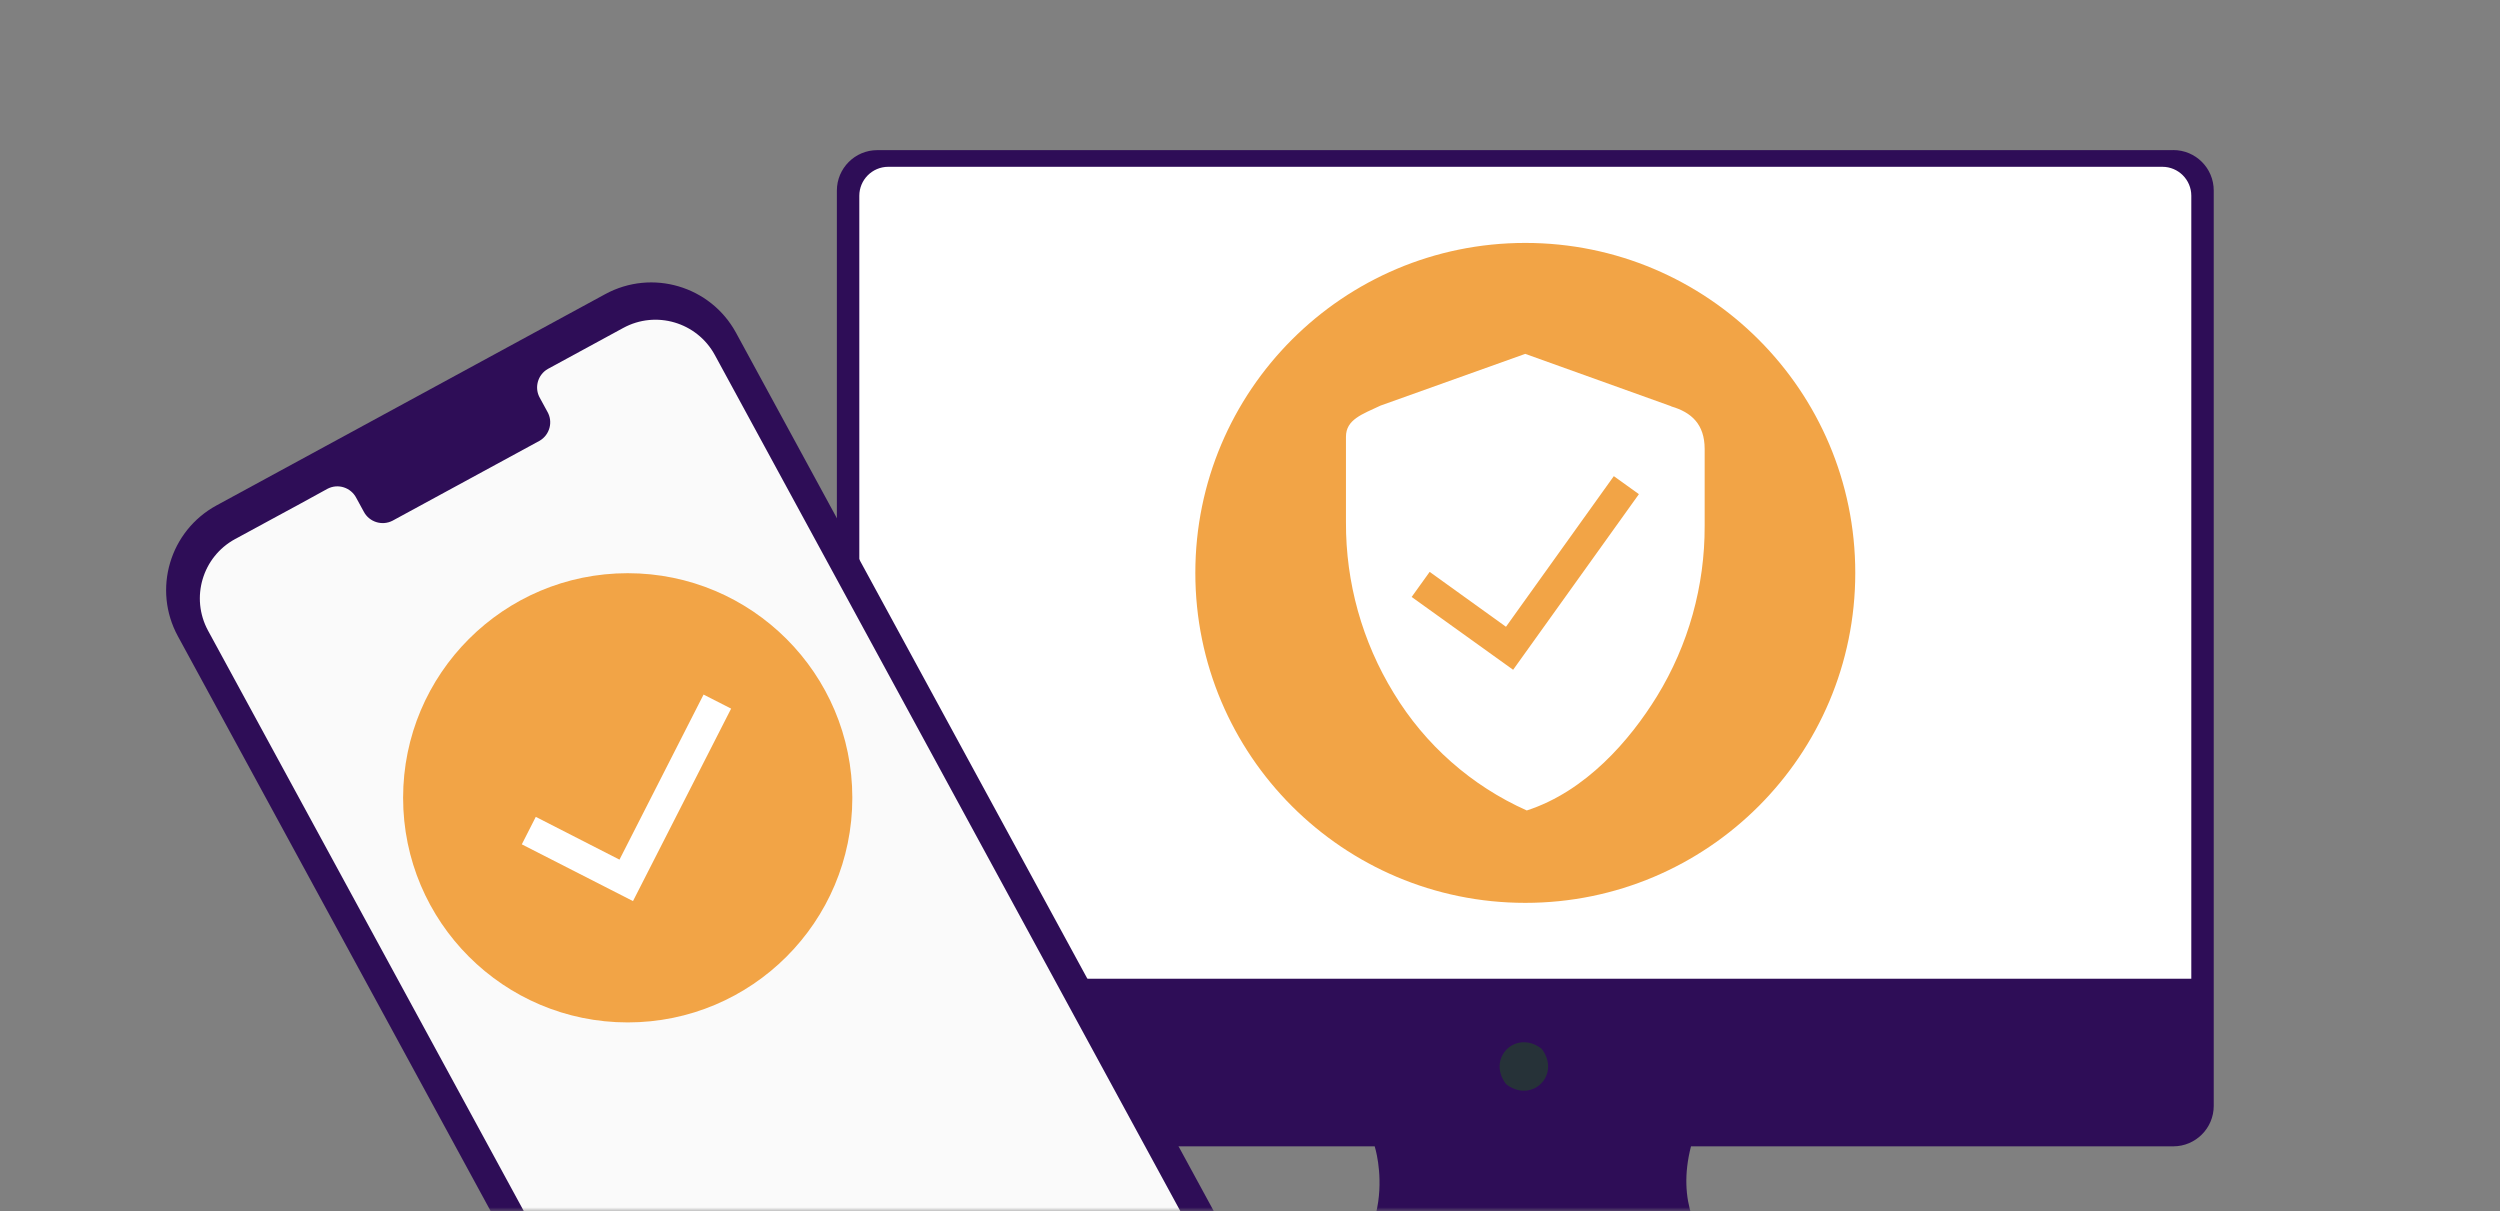<svg width="322" height="156" viewBox="0 0 322 156" fill="none" xmlns="http://www.w3.org/2000/svg">
<rect x="0" y="0" width="322" height="156" fill="#808080" stroke="none"/>
<mask id="mask0_526_27038" style="mask-type:luminance" maskUnits="userSpaceOnUse" x="0" y="0" width="322" height="156">
<path d="M314 0H8C3.582 0 0 3.582 0 8V148C0 152.418 3.582 156 8 156H314C318.418 156 322 152.418 322 148V8C322 3.582 318.418 0 314 0Z" fill="white"/>
</mask>
<g mask="url(#mask0_526_27038)">
<path d="M279.919 19.338H112.989C110.119 19.338 107.789 21.678 107.789 24.548V142.438C107.789 145.308 110.119 147.638 112.989 147.648H177.059C177.059 147.648 181.129 160.248 168.499 166.768H228.399C228.399 166.768 214.149 161.878 217.799 147.648H279.919C282.799 147.648 285.129 145.308 285.129 142.438V24.538C285.129 21.658 282.799 19.328 279.919 19.328V19.338Z" fill="#2E0D57"/>
<path d="M198.679 135.235C200.949 138.485 197.399 142.035 194.149 139.765C194.039 139.685 193.949 139.595 193.869 139.485C191.599 136.245 195.149 132.695 198.399 134.955C198.509 135.035 198.599 135.125 198.679 135.235Z" fill="#263238"/>
<path d="M114.39 21.484H278.51C280.57 21.484 282.24 23.154 282.24 25.214V126.064H110.68V25.214C110.68 23.164 112.34 21.494 114.39 21.484Z" fill="white"/>
<path d="M196.459 116.289C219.931 116.289 238.959 97.261 238.959 73.789C238.959 50.317 219.931 31.289 196.459 31.289C172.987 31.289 153.959 50.317 153.959 73.789C153.959 97.261 172.987 116.289 196.459 116.289Z" fill="#F2A446"/>
<path d="M215.26 52.328L196.45 45.578L177.82 52.238C175.44 53.358 173.36 54.038 173.36 56.248V67.288C173.33 75.038 175.45 82.638 179.5 89.248C183.54 95.928 189.52 101.208 196.65 104.388C204.27 101.918 209.95 95.318 213.42 89.678C217.47 83.078 219.59 75.468 219.56 67.728V57.808C219.55 54.648 217.87 53.108 215.26 52.348V52.328Z" fill="white"/>
<path d="M158.11 185.221L108.03 212.441C102.01 215.711 94.47 213.481 91.2 207.461L22.91 81.942C19.63 75.921 21.86 68.382 27.88 65.102L77.96 37.882C83.99 34.611 91.52 36.842 94.8 42.861L163.08 168.391C166.35 174.411 164.12 181.951 158.09 185.221H158.11Z" fill="#2E0D57"/>
<path d="M80.269 42.242L70.559 47.522C69.249 48.272 68.789 49.952 69.539 51.262L70.499 53.022C71.259 54.332 70.809 56.012 69.499 56.772C69.499 56.772 69.489 56.772 69.479 56.782L50.549 67.072C49.199 67.762 47.549 67.232 46.849 65.892L45.889 64.132C45.189 62.782 43.539 62.252 42.189 62.952L38.779 64.822L30.279 69.432C26.069 71.722 24.509 76.992 26.789 81.212L93.439 203.732C95.729 207.942 101.009 209.502 105.229 207.212L155.209 180.052C159.429 177.762 160.989 172.492 158.699 168.272C158.699 168.272 158.699 168.272 158.699 168.262L92.069 45.722C89.769 41.502 84.489 39.942 80.269 42.242Z" fill="#FAFAFA"/>
<path d="M80.85 131.688C96.828 131.688 109.78 118.736 109.78 102.758C109.78 86.781 96.828 73.828 80.85 73.828C64.872 73.828 51.92 86.781 51.92 102.758C51.92 118.736 64.872 131.688 80.85 131.688Z" fill="#F2A446"/>
<path d="M79.789 110.721L69.009 105.211L67.209 108.751L81.529 116.061L94.169 91.271L90.619 89.461L79.789 110.721Z" fill="white"/>
<path d="M193.97 80.728L184.14 73.658L181.82 76.888L194.89 86.268L211.09 63.648L207.86 61.328L193.97 80.728Z" fill="#F2A446"/>
</g>
</svg>
